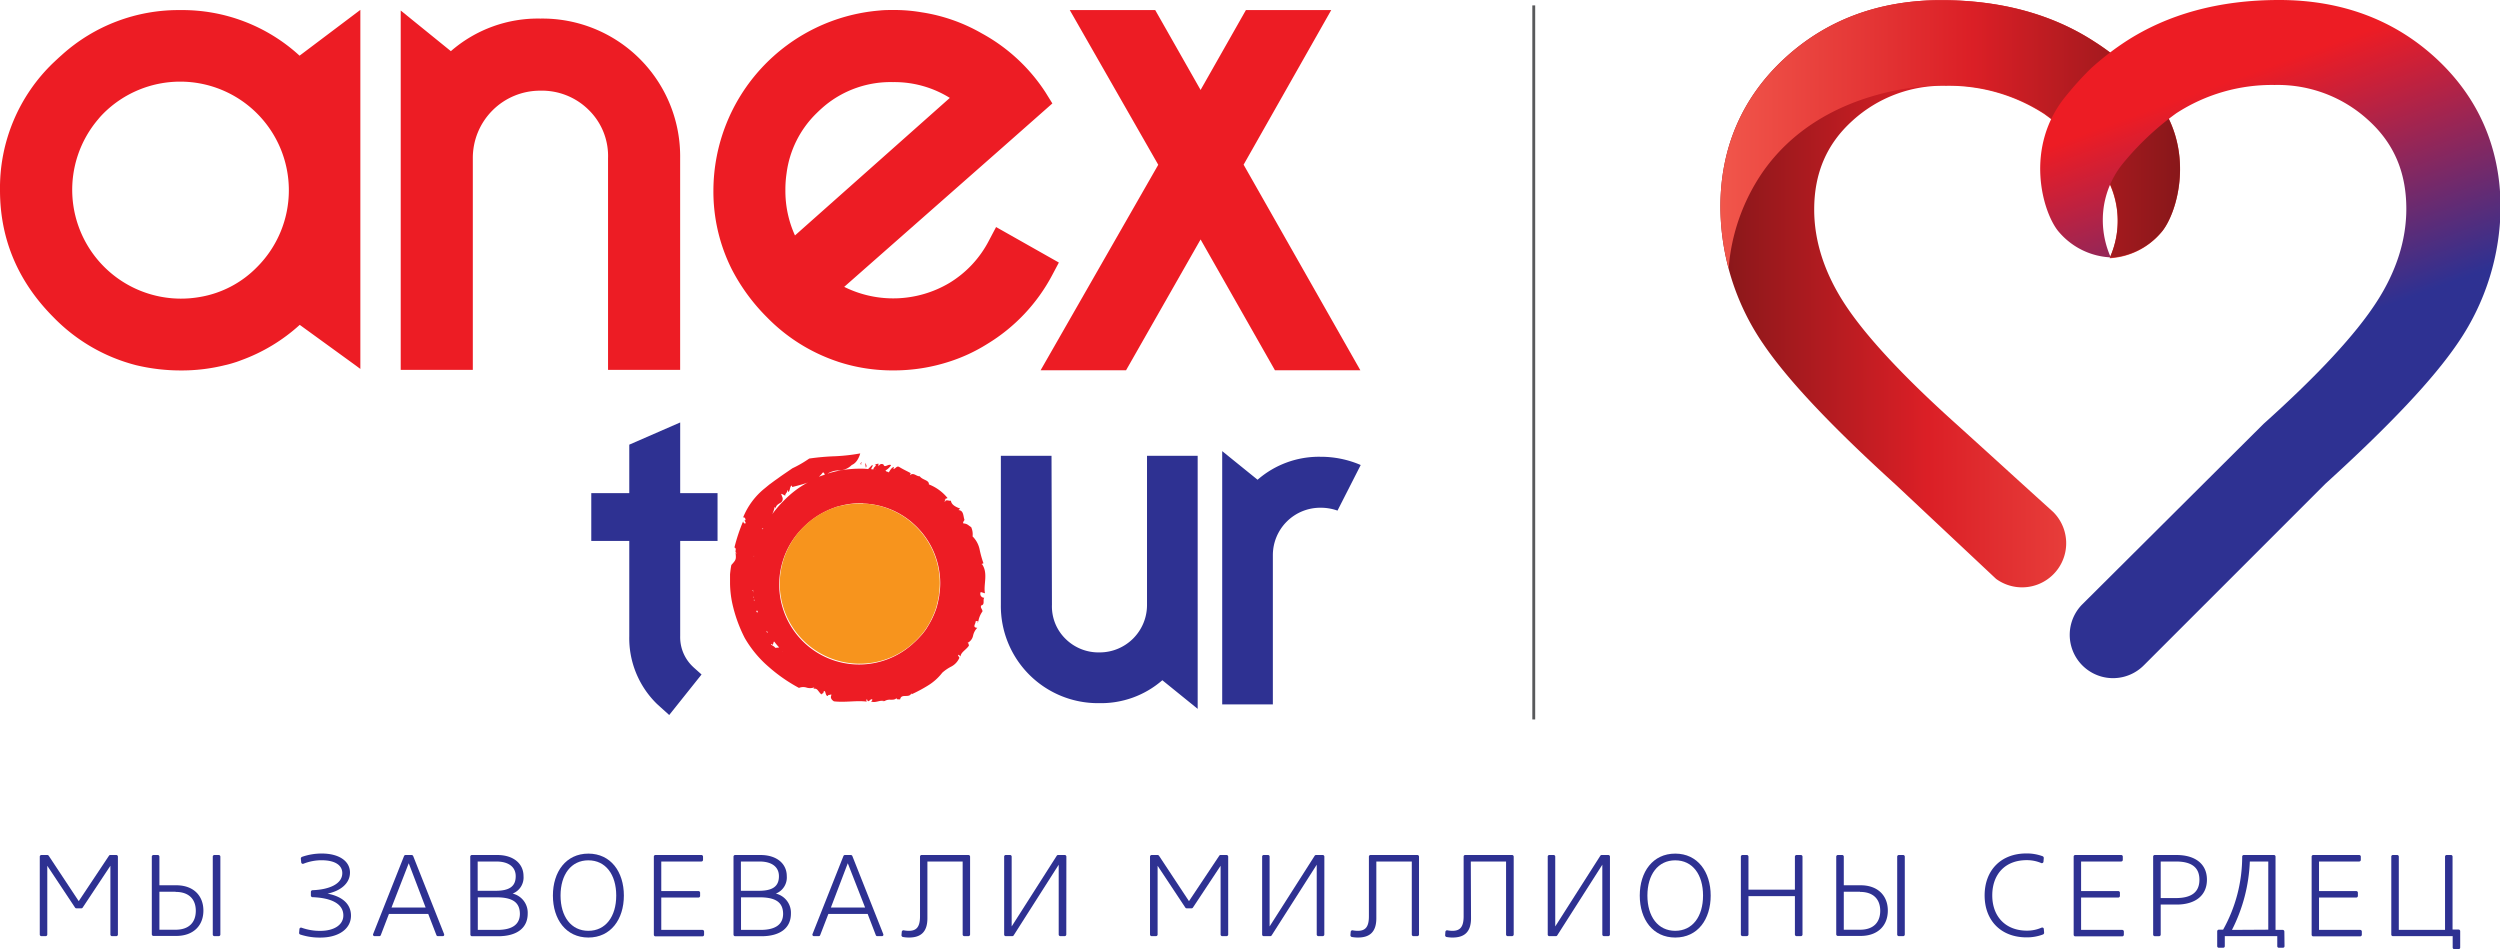 <svg xmlns="http://www.w3.org/2000/svg" xmlns:xlink="http://www.w3.org/1999/xlink" id="Layer_1" data-name="Layer 1" viewBox="0 0 592.19 224.83"><defs><style>.cls-1{fill:#2e3192;}.cls-2{fill:none;stroke:#58595b;stroke-miterlimit:10;stroke-width:0.68px;}.cls-3{fill:url(#linear-gradient);}.cls-4{fill:url(#linear-gradient-2);}.cls-5{fill:url(#linear-gradient-3);}.cls-6{fill:#ed1c24;}.cls-7{fill:#f7941d;}</style><linearGradient id="linear-gradient" x1="706.68" y1="355.33" x2="815.59" y2="355.33" gradientUnits="userSpaceOnUse"><stop offset="0" stop-color="#88171a"></stop><stop offset="0.45" stop-color="#db1f26"></stop><stop offset="1" stop-color="#f1564b"></stop></linearGradient><linearGradient id="linear-gradient-2" x1="706.68" y1="317.59" x2="815.59" y2="317.59" gradientUnits="userSpaceOnUse"><stop offset="0" stop-color="#f1564b"></stop><stop offset="0.55" stop-color="#db1f26"></stop><stop offset="1" stop-color="#88171a"></stop></linearGradient><linearGradient id="linear-gradient-3" x1="807.69" y1="292.2" x2="856.58" y2="426.52" gradientUnits="userSpaceOnUse"><stop offset="0.13" stop-color="#ed1c24"></stop><stop offset="0.21" stop-color="#cb2038"></stop><stop offset="0.57" stop-color="#2e3192"></stop></linearGradient></defs><title>Anex_Kalpli_Logo_RU</title><path class="cls-1" d="M317.28,500.89a.4.4,0,0,1-.33-.18l-6.57-9.9v16.27a.38.38,0,0,1-.39.4h-1a.39.39,0,0,1-.39-.4V488.66a.39.39,0,0,1,.39-.4h1.39a.44.44,0,0,1,.33.16l7.12,10.77L325,488.42a.37.37,0,0,1,.33-.16h1.39a.39.39,0,0,1,.39.4v18.42a.39.39,0,0,1-.39.4h-1a.38.38,0,0,1-.39-.4V490.81l-6.56,9.9a.38.38,0,0,1-.32.18Z" transform="translate(-299.18 -285.73)"></path><path class="cls-1" d="M336.54,488.26a.39.39,0,0,1,.4.4v6.77h4c4,0,6.42,2.4,6.42,6s-2.43,6-6.42,6h-5.4a.39.39,0,0,1-.4-.4V488.66a.39.39,0,0,1,.4-.4Zm4.24,8.7h-3.84v9h3.84c3.16,0,4.78-1.74,4.78-4.48S343.94,497,340.78,497Zm10.2-8.7a.39.39,0,0,1,.4.4v18.42a.39.39,0,0,1-.4.4h-1a.39.39,0,0,1-.4-.4V488.66a.39.39,0,0,1,.4-.4Z" transform="translate(-299.18 -285.73)"></path><path class="cls-1" d="M372.82,497a.4.4,0,0,1,.38-.4c4-.15,7.06-1.48,7.06-4.05,0-1.79-1.58-3.05-4.95-3.05a11.74,11.74,0,0,0-4.23.82.39.39,0,0,1-.55-.34l-.09-.86a.45.45,0,0,1,.27-.42,14.14,14.14,0,0,1,4.69-.79c4.09,0,6.68,1.8,6.68,4.5s-2.42,4.4-5.31,5c3.37.64,5.55,2.37,5.55,5.22,0,3.13-2.92,5.19-7.25,5.19a14.74,14.74,0,0,1-4.79-.73.4.4,0,0,1-.25-.39l.08-.9a.38.38,0,0,1,.53-.31,12.82,12.82,0,0,0,4.39.74c3.38,0,5.48-1.48,5.48-3.65,0-2.75-2.77-4.16-7.32-4.33a.4.4,0,0,1-.37-.4Z" transform="translate(-299.18 -285.73)"></path><path class="cls-1" d="M396.68,488.26a.42.42,0,0,1,.39.29l7.29,18.4c.11.27,0,.53-.32.53h-1.12a.37.37,0,0,1-.37-.26l-1.93-5h-9.31l-1.92,5a.37.37,0,0,1-.37.26h-1.1a.36.36,0,0,1-.34-.53l7.29-18.4a.41.41,0,0,1,.38-.29Zm-4.76,12.44H400l-4-10.49Z" transform="translate(-299.18 -285.73)"></path><path class="cls-1" d="M410.57,488.66a.39.39,0,0,1,.4-.4h6c3.86,0,6.22,2.06,6.22,5a4.1,4.1,0,0,1-2.58,4.14,4.66,4.66,0,0,1,3.57,4.75c0,3.35-2.5,5.35-7,5.35H411a.39.39,0,0,1-.4-.4Zm6.16,1.14h-4.4v6.94h4.2c3.27,0,4.81-1,4.81-3.46C421.34,491.11,419.69,489.8,416.73,489.8Zm0,8.48h-4.37V506H417c3.55,0,5.33-1.32,5.33-3.82C422.3,499.35,420.41,498.28,416.7,498.28Z" transform="translate(-299.18 -285.73)"></path><path class="cls-1" d="M438.55,507.81c-5.3,0-8.4-4.31-8.4-9.94s3.1-9.94,8.4-9.94,8.41,4.31,8.41,9.94S443.85,507.81,438.55,507.81Zm0-18.29c-4.09,0-6.59,3.38-6.59,8.35s2.5,8.35,6.59,8.35,6.6-3.38,6.6-8.35S442.65,489.52,438.55,489.52Z" transform="translate(-299.18 -285.73)"></path><path class="cls-1" d="M454.06,488.66a.38.38,0,0,1,.4-.4h10.85a.39.39,0,0,1,.4.4v.74a.39.39,0,0,1-.4.4h-9.49v7h8.8a.4.4,0,0,1,.4.4v.74a.4.4,0,0,1-.4.4h-8.8V506h9.74a.39.39,0,0,1,.4.39v.74a.39.39,0,0,1-.4.4h-11.1a.38.38,0,0,1-.4-.4Z" transform="translate(-299.18 -285.73)"></path><path class="cls-1" d="M472.93,488.66a.39.39,0,0,1,.39-.4h6c3.86,0,6.23,2.06,6.23,5a4.1,4.1,0,0,1-2.59,4.14,4.66,4.66,0,0,1,3.57,4.75c0,3.35-2.49,5.35-7,5.35h-6.21a.39.39,0,0,1-.39-.4Zm6.15,1.14h-4.4v6.94h4.21c3.26,0,4.8-1,4.8-3.46C483.69,491.11,482.05,489.8,479.08,489.8Zm0,8.48h-4.37V506h4.65c3.54,0,5.32-1.32,5.32-3.82C484.65,499.35,482.76,498.28,479.05,498.28Z" transform="translate(-299.18 -285.73)"></path><path class="cls-1" d="M500.71,488.26a.41.41,0,0,1,.39.29l7.29,18.4c.11.27,0,.53-.31.53H507a.37.37,0,0,1-.37-.26l-1.92-5h-9.31l-1.93,5a.37.37,0,0,1-.37.26H492a.36.36,0,0,1-.34-.53l7.29-18.4a.41.41,0,0,1,.39-.29ZM496,500.7h8.1L500,490.21Z" transform="translate(-299.18 -285.73)"></path><path class="cls-1" d="M518.86,503.25c0,3.22-1.55,4.56-4.36,4.56a8.06,8.06,0,0,1-1.45-.13.44.44,0,0,1-.33-.44l.07-.8a.4.4,0,0,1,.47-.34,6.44,6.44,0,0,0,1.21.12c1.81,0,2.64-.93,2.64-3.43V488.66a.37.37,0,0,1,.38-.4h11.08a.39.39,0,0,1,.4.4v18.42a.4.4,0,0,1-.41.4h-.95a.39.39,0,0,1-.4-.4V489.8h-8.35Z" transform="translate(-299.18 -285.73)"></path><path class="cls-1" d="M551.76,507.08a.39.39,0,0,1-.4.4h-1a.39.39,0,0,1-.4-.4V490.56L539.3,507.29a.37.37,0,0,1-.34.19h-1.54a.37.37,0,0,1-.38-.4V488.66a.37.37,0,0,1,.38-.4h1a.38.38,0,0,1,.4.4v16.52l10.67-16.73a.38.38,0,0,1,.34-.19h1.55a.39.39,0,0,1,.4.4Z" transform="translate(-299.18 -285.73)"></path><path class="cls-1" d="M580.28,500.89a.41.41,0,0,1-.33-.18l-6.56-9.9v16.27a.39.39,0,0,1-.4.4h-1a.39.39,0,0,1-.4-.4V488.66a.39.39,0,0,1,.4-.4h1.39a.46.46,0,0,1,.33.16l7.11,10.77L588,488.42a.35.35,0,0,1,.32-.16h1.39a.39.39,0,0,1,.4.4v18.42a.39.39,0,0,1-.4.4h-1a.39.39,0,0,1-.4-.4V490.81l-6.55,9.9a.4.4,0,0,1-.33.18Z" transform="translate(-299.18 -285.73)"></path><path class="cls-1" d="M612.88,507.08a.39.39,0,0,1-.4.4h-1a.39.39,0,0,1-.4-.4V490.56l-10.67,16.73a.37.37,0,0,1-.34.19h-1.54a.37.37,0,0,1-.38-.4V488.66a.37.37,0,0,1,.38-.4h1a.38.38,0,0,1,.39.4v16.52l10.67-16.73a.39.39,0,0,1,.35-.19h1.55a.39.39,0,0,1,.4.4Z" transform="translate(-299.18 -285.73)"></path><path class="cls-1" d="M625.2,503.25c0,3.22-1.55,4.56-4.36,4.56a8.06,8.06,0,0,1-1.45-.13.44.44,0,0,1-.33-.44l.07-.8a.4.4,0,0,1,.47-.34,6.36,6.36,0,0,0,1.21.12c1.81,0,2.63-.93,2.63-3.43V488.66a.38.38,0,0,1,.39-.4h11.08a.39.39,0,0,1,.4.4v18.42a.4.4,0,0,1-.41.4H634a.39.39,0,0,1-.4-.4V489.8H625.2Z" transform="translate(-299.18 -285.73)"></path><path class="cls-1" d="M647.63,503.25c0,3.22-1.55,4.56-4.36,4.56a8.06,8.06,0,0,1-1.45-.13.42.42,0,0,1-.32-.44l.06-.8a.4.4,0,0,1,.47-.34,6.44,6.44,0,0,0,1.21.12c1.81,0,2.64-.93,2.64-3.43V488.66a.37.37,0,0,1,.38-.4h11.08a.39.39,0,0,1,.4.4v18.42a.4.4,0,0,1-.41.4h-1a.39.39,0,0,1-.4-.4V489.8h-8.35Z" transform="translate(-299.18 -285.73)"></path><path class="cls-1" d="M680.53,507.08a.39.39,0,0,1-.4.4h-1a.39.39,0,0,1-.4-.4V490.56l-10.67,16.73a.37.37,0,0,1-.34.19h-1.54a.37.37,0,0,1-.38-.4V488.66a.37.37,0,0,1,.38-.4h1a.38.38,0,0,1,.4.4v16.52l10.67-16.73a.39.39,0,0,1,.34-.19h1.55a.39.39,0,0,1,.4.4Z" transform="translate(-299.18 -285.73)"></path><path class="cls-1" d="M696,507.81c-5.3,0-8.4-4.31-8.4-9.94s3.1-9.94,8.4-9.94,8.4,4.31,8.4,9.94S701.34,507.81,696,507.81Zm0-18.29c-4.09,0-6.59,3.38-6.59,8.35s2.5,8.35,6.59,8.35,6.59-3.38,6.59-8.35S700.13,489.52,696,489.52Z" transform="translate(-299.18 -285.73)"></path><path class="cls-1" d="M711.55,488.66a.39.39,0,0,1,.4-.4h1a.39.39,0,0,1,.4.4v7.81h11v-7.81a.39.39,0,0,1,.4-.4h1a.39.39,0,0,1,.4.4v18.42a.39.39,0,0,1-.4.4h-1a.39.39,0,0,1-.4-.4V498h-11v9.07a.39.39,0,0,1-.4.4h-1a.39.39,0,0,1-.4-.4Z" transform="translate(-299.18 -285.73)"></path><path class="cls-1" d="M735.54,488.26a.38.38,0,0,1,.39.4v6.77h4c4,0,6.43,2.4,6.43,6s-2.43,6-6.43,6h-5.39a.39.39,0,0,1-.4-.4V488.66a.39.39,0,0,1,.4-.4Zm4.24,8.7h-3.85v9h3.85c3.16,0,4.78-1.74,4.78-4.48S742.94,497,739.78,497Zm10.2-8.7a.39.39,0,0,1,.4.4v18.42a.39.39,0,0,1-.4.4h-1a.39.39,0,0,1-.4-.4V488.66a.39.39,0,0,1,.4-.4Z" transform="translate(-299.18 -285.73)"></path><path class="cls-1" d="M783.3,489l-.07.85a.39.39,0,0,1-.59.29,8.64,8.64,0,0,0-3.39-.66c-5.14,0-8.15,3.38-8.15,8.35s3.12,8.35,8.22,8.35a8.44,8.44,0,0,0,3.4-.69c.28-.12.57,0,.59.29l.07.85a.44.44,0,0,1-.31.47,10.76,10.76,0,0,1-3.84.67c-6.08,0-9.94-4-9.94-9.94s3.86-9.94,9.89-9.94a10.89,10.89,0,0,1,3.8.64A.45.45,0,0,1,783.3,489Z" transform="translate(-299.18 -285.73)"></path><path class="cls-1" d="M790.38,488.66a.38.38,0,0,1,.4-.4h10.85a.38.38,0,0,1,.39.4v.74a.39.39,0,0,1-.39.4h-9.49v7h8.8a.4.4,0,0,1,.4.4v.74a.4.4,0,0,1-.4.4h-8.8V506h9.73a.39.39,0,0,1,.4.39v.74a.39.39,0,0,1-.4.4H790.78a.38.38,0,0,1-.4-.4Z" transform="translate(-299.18 -285.73)"></path><path class="cls-1" d="M814.76,500H811v7.09a.38.38,0,0,1-.4.4h-1a.38.38,0,0,1-.39-.4V488.66a.38.38,0,0,1,.39-.4h5.13c4.4,0,7.22,2.08,7.22,5.85S819.16,500,814.76,500Zm-.16-10.19H811v8.65h3.6c3.62,0,5.57-1.35,5.57-4.34S818.22,489.8,814.6,489.8Z" transform="translate(-299.18 -285.73)"></path><path class="cls-1" d="M840.33,509.85a.38.38,0,0,1-.4.38H839a.37.37,0,0,1-.39-.38v-2.37H826.18v2.37a.38.38,0,0,1-.4.38h-1a.38.38,0,0,1-.4-.38v-3.51a.39.39,0,0,1,.4-.39h1a35.42,35.42,0,0,0,4.52-17.31.38.38,0,0,1,.39-.38h7.11a.38.38,0,0,1,.4.4V506h1.69a.39.39,0,0,1,.4.39Zm-3.85-3.9V489.8h-4.37A38.87,38.87,0,0,1,827.88,506Z" transform="translate(-299.18 -285.73)"></path><path class="cls-1" d="M846.75,488.66a.38.38,0,0,1,.4-.4H858a.39.39,0,0,1,.4.4v.74a.39.39,0,0,1-.4.4H848.5v7h8.81a.4.4,0,0,1,.4.4v.74a.4.4,0,0,1-.4.4H848.5V506h9.74a.39.39,0,0,1,.4.39v.74a.39.39,0,0,1-.4.4H847.15a.38.38,0,0,1-.4-.4Z" transform="translate(-299.18 -285.73)"></path><path class="cls-1" d="M878.35,506V488.66a.38.38,0,0,1,.4-.4h1a.37.37,0,0,1,.38.4v17.26h1.42a.38.38,0,0,1,.39.4v3.85a.38.38,0,0,1-.39.39h-1a.38.38,0,0,1-.39-.39v-2.69H866a.37.37,0,0,1-.38-.4V488.66a.37.37,0,0,1,.38-.4h1a.38.38,0,0,1,.4.4V506Z" transform="translate(-299.18 -285.73)"></path><line id="_&#x41A;&#x43E;&#x43D;&#x442;&#x443;&#x440;_" data-name="&lt;&#x41A;&#x43E;&#x43D;&#x442;&#x443;&#x440;&gt;" class="cls-2" x1="363.31" y1="1.28" x2="363.31" y2="170.42"></line><path id="_&#x41A;&#x43E;&#x43D;&#x442;&#x443;&#x440;_2" data-name="&lt;&#x41A;&#x43E;&#x43D;&#x442;&#x443;&#x440;&gt;" class="cls-3" d="M809.17,308.14l0,0a55,55,0,0,0-13.69-12.43c-10.07-6.6-22.33-9.94-36.46-9.94-14.73,0-27.24,4.66-37.17,13.84s-15.14,21.08-15.14,35.05a57.64,57.64,0,0,0,10.18,32.6c5.76,8.47,16,19.35,31.34,33.28L772,422.85A10.45,10.45,0,0,0,785.53,407c-12.36-11.18-10.47-9.53-22.83-20.71-12.86-11.53-21.87-21.26-26.78-28.91-4.64-7.23-7-14.64-7-22,0-8.68,3-15.56,9-21a31.72,31.72,0,0,1,22.19-8.33,41.55,41.55,0,0,1,23.3,6.7,67.14,67.14,0,0,1,13,12.28l-.09,0a21.32,21.32,0,0,1,2.58,21.88A17.16,17.16,0,0,0,811,340.92C814.92,336.66,819.77,320.58,809.17,308.14Z" transform="translate(-299.18 -285.73)"></path><path id="_&#x41A;&#x43E;&#x43D;&#x442;&#x443;&#x440;_3" data-name="&lt;&#x41A;&#x43E;&#x43D;&#x442;&#x443;&#x440;&gt;" class="cls-4" d="M708.64,349.44a46.74,46.74,0,0,1,8.06-22.92C731,306,757.28,305.9,760.13,305.93a41.55,41.55,0,0,1,23.3,6.7,67.14,67.14,0,0,1,13,12.28l-.09,0a21.32,21.32,0,0,1,2.58,21.88A17.16,17.16,0,0,0,811,340.92c3.91-4.26,8.76-20.34-1.84-32.78l0,0a55,55,0,0,0-13.69-12.43c-10.07-6.6-22.33-9.94-36.46-9.94-14.73,0-27.24,4.66-37.17,13.84s-15.14,21.08-15.14,35.05a56.5,56.5,0,0,0,2,14.82Z" transform="translate(-299.18 -285.73)"></path><path class="cls-5" d="M876.24,299.57c-9.94-9.18-22.45-13.84-37.18-13.84H839c-14.13,0-26.39,3.34-36.46,9.94a66.7,66.7,0,0,0-6.86,5.19c-.6.52-1.14,1-1.63,1.49l-.07.07,0,0a72,72,0,0,0-5.1,5.65l0,0c-10.61,12.44-5.76,28.52-1.84,32.78a17.15,17.15,0,0,0,12.13,5.85,21.77,21.77,0,0,1-1.57-12.55,21.46,21.46,0,0,1,4.15-9.33h0a67.26,67.26,0,0,1,12.94-12.26,41.55,41.55,0,0,1,23.3-6.7,31.72,31.72,0,0,1,22.19,8.33c6.06,5.48,9,12.36,9,21,0,7.39-2.35,14.8-7,22-4.91,7.65-13.92,17.38-26.78,28.91l-43,42.81-.09.09,0,0h0a10.26,10.26,0,0,0,14.43,14.58h0l.09-.08a1.21,1.21,0,0,1,.16-.16l43-43c15.34-13.93,25.58-24.81,31.34-33.28a57.64,57.64,0,0,0,10.18-32.6C891.37,320.65,886.28,308.86,876.24,299.57Z" transform="translate(-299.18 -285.73)"></path><path class="cls-6" d="M497.61,371.39a41.37,41.37,0,0,0,13.19,2.08,42.52,42.52,0,0,0,13.25-2.08,39.62,39.62,0,0,0,8.93-4.15,42.1,42.1,0,0,0,15.43-16.32l1.59-3-14.87-8.41-1.71,3.24a25.26,25.26,0,0,1-9.34,10,26.06,26.06,0,0,1-24.93.93L536,321.23l12.46-11-1.58-2.55a41.87,41.87,0,0,0-15.15-14.05,40.83,40.83,0,0,0-14.34-5,37.9,37.9,0,0,0-6.54-.53c-1.13,0-2.23,0-3.32.12a42.89,42.89,0,0,0-39.36,42.57,41,41,0,0,0,4.39,18.8,45.64,45.64,0,0,0,8.25,11.25,42,42,0,0,0,16.85,10.56M485.5,326.78v0a24.16,24.16,0,0,1,7.07-14.2c.7-.69,1.42-1.35,2.15-1.95h0a24.47,24.47,0,0,1,16-5.45,24.85,24.85,0,0,1,13.45,3.74L487.49,341.5a25.51,25.51,0,0,1-2.27-10.72,26.08,26.08,0,0,1,.28-4" transform="translate(-299.18 -285.73)"></path><path class="cls-6" d="M341.91,288.12a41.24,41.24,0,0,0-28.1,10.64c-.65.57-1.3,1.18-1.95,1.79a41.07,41.07,0,0,0-12.68,30.25c0,11.74,4.39,21.76,12.64,30.05a41.74,41.74,0,0,0,19.58,11.38,45.21,45.21,0,0,0,10.51,1.25,42.48,42.48,0,0,0,10.55-1.25c1-.21,1.87-.49,2.78-.78.35-.13.72-.25,1.09-.4h0a41.79,41.79,0,0,0,13.85-8.37l13.16,9.55,1.2.89V288.07l-14.4,10.85a41.06,41.06,0,0,0-28.27-10.8M360.06,349a24.63,24.63,0,0,1-13.6,7.09,25.79,25.79,0,0,1-4.55.38,25.78,25.78,0,0,1-19.45-42.52c.37-.46.77-.89,1.22-1.35A25.73,25.73,0,0,1,360.06,349" transform="translate(-299.18 -285.73)"></path><path class="cls-6" d="M443.21,373.34h17.08V323.21a32.63,32.63,0,0,0-33.11-33.08,31.39,31.39,0,0,0-21.2,7.72l-11.88-9.63v85.12h17.08V323.21a15.93,15.93,0,0,1,16-16,15.71,15.71,0,0,1,11.41,4.52,15.25,15.25,0,0,1,4.62,11.5Z" transform="translate(-299.18 -285.73)"></path><polygon class="cls-6" points="322.23 87.7 294.58 39.01 315.34 2.38 295.13 2.38 284.39 21.31 273.64 2.38 253.4 2.38 274.36 39.03 246.5 87.7 266.74 87.7 284.39 56.72 302 87.7 322.23 87.7"></polygon><path class="cls-1" d="M460.3,402.51h0V385.8l-12.06,5.26v11.48h-9v11.32h9v16.19h0v6.37a21.76,21.76,0,0,0,6.5,16c.27.26.56.5.83.76l2.13,1.92,7.66-9.6-1.89-1.69-.07-.07a9.6,9.6,0,0,1-3.1-7.32V413.86h8.85V402.54H460.3Z" transform="translate(-299.18 -285.73)"></path><path class="cls-6" d="M503.36,395.37c-.19-.23-.3,0-.38.29.7.37-.21-.12.38-.29" transform="translate(-299.18 -285.73)"></path><path class="cls-6" d="M506.29,395.91c0-.05.09-.05.14-.09s-.12,0-.14.09" transform="translate(-299.18 -285.73)"></path><path class="cls-6" d="M508.49,451.79h0a1.24,1.24,0,0,0-.22.18c.1,0,.14-.07.24-.18" transform="translate(-299.18 -285.73)"></path><path class="cls-6" d="M531.56,419.38l.58-.22a24.25,24.25,0,0,1-.93-3.37,6.1,6.1,0,0,0-1.65-3,4.13,4.13,0,0,0-.33-2.19c-.8-.51-.88-.8-1.86-.89-.18-.22.15-.61.28-.81-.34-.94-.16-2.25-1.44-2.35l.41-.34c-.9-.36-2.07-.83-2.19-1.88-.51.12-1.23-.41-1.4.28-.32-.16.48-.74-.16-.62l.77-.28a10.81,10.81,0,0,0-4.43-3.24c.08-1.05-1.51-1-2.17-1.93-.78.09-1.43-1-2.33-.24l.19-.49c-.73-.42-1.76-.87-2.72-1.47-.58-.34-.81.39-1.37.51l.12-.51c-.59.16-.92.83-1.22,1.29h0c0-.05-.09-.05-.15-.05-.22-.22-.36,0-.63-.41a3.7,3.7,0,0,0,1.33-1.26c-.61-.39-1.54.76-1.78-.11a.71.71,0,0,0-1.16.53c.16-.21-.3-.46.06-.72a1.11,1.11,0,0,0-.93.24.65.65,0,0,0,.23.09c-.24.43-.55.46-.63,1a1.54,1.54,0,0,0-.49-.05c0-.45.5-.72.25-1.05-.35.34-.67.68-1,1a12.26,12.26,0,0,0-1.82-.09,25.42,25.42,0,0,0-7.8,1.18h0a5.39,5.39,0,0,1,2.64-.78,4.27,4.27,0,0,0,3.12-1.28c1.5-.6,2-2.74,2-2.74a43.56,43.56,0,0,1-5.89.67,56.29,56.29,0,0,0-6.19.55,27.24,27.24,0,0,1-4,2.31c-1.14.8-2.28,1.54-3.4,2.36l-.85.6-.86.64-.35.25-.09.08,0,0,0,0h0l0,0-.2.16-.81.67a17,17,0,0,0-5.11,6.89c.4-.15.6.34.58.64l-.24,0,.28.63c-.13.41-.67-.05-.59-.41a41.52,41.52,0,0,0-2.08,6.24c.74.31-.19,1.13.6,1.36-.17.06-.19,0-.33-.13.14,1.57.18,1.63-1,2.92q-.11.54-.18,1.08c-.05.36-.1.81-.13,1.14l0,.46,0,.59V424a24.2,24.2,0,0,0,.48,4.41,33.93,33.93,0,0,0,3,8.44,26.49,26.49,0,0,0,5.66,6.83,37.9,37.9,0,0,0,7.19,5,2.59,2.59,0,0,1,1.81-.07,2.89,2.89,0,0,0,1.83-.06l-.22.33c1-.17,1,.53,1.9,1.36.15-.42.44,0,.53-.72.54-.49.33,1.2,1,1.05-.07.26.09-.43.15-.17.82-.25.71-.16.62.12s-.19.79.66,1.34c2.7.32,5.42-.27,7.84.08-.16,0-.24-.54,0-.57.29,1.19.8-.36,1.26.08,0,.24-.2.34-.31.45,1.19.42,2-.43,3.18-.09a2.33,2.33,0,0,1,1.43-.33c.59,0,1.15,0,1.42-.42,0,.52.56.22.85.37.14-.79.66-.83,1.23-.84s1.2,0,1.44-.65l.07.24a33.81,33.81,0,0,0,3.92-2.1,12.46,12.46,0,0,0,3.33-3,10,10,0,0,1,2.16-1.47,4.23,4.23,0,0,0,1.87-2c.07-.38-.34-.37-.27-.67.29-.33.34.29.57.25.11-1,1.37-1.56,2-2.55-.12-.23,0-.53-.35-.62a2.45,2.45,0,0,0,1.31-1.68,3.78,3.78,0,0,1,1-1.89c-1.3-.09-.31-1-.41-1.47.14-.22.46-.13.65,0a5.74,5.74,0,0,1,1-2.43c0-.55-.61-.85-.29-1.41.94-.2.3-1.28.71-1.82a.91.91,0,0,1-.83-1.35l1,.3c-.42-2,.82-4.76-.71-6.92m-54,7.72s0,0,0-.06a1.37,1.37,0,0,0,0,.34.2.2,0,0,1-.07-.28m28.92-30.18s0,0,0,.07h0a.38.38,0,0,0-.24,0,.27.27,0,0,1,.29,0M503.63,405a18.82,18.82,0,0,1,11.61,4.5l.11.11a18.84,18.84,0,0,1,6.55,14.29,18.28,18.28,0,0,1-.21,2.68c0,.05,0,.09,0,.15-.1.63-.22,1.25-.38,1.86,0,.1,0,.21-.08.31a1.94,1.94,0,0,1-.05.2l0,.11a19.5,19.5,0,0,1-1.22,3.11c-.06.1-.1.2-.15.3h0a1.51,1.51,0,0,0-.09.18c-.32.59-.66,1.16-1,1.71s-.66.92-1,1.36l-.29.33-.29.32c-.39.44-.81.86-1.24,1.26l-.37.33-.22.21-.19.16a18.93,18.93,0,0,1-25.47-28l.09-.09a19.1,19.1,0,0,1,5.23-3.64c.41-.2.82-.38,1.24-.54s.86-.33,1.29-.47l.88-.22.3-.08a19.16,19.16,0,0,1,4.38-.52c.23,0,.45,0,.67,0M494,397.74c.31-.29.44.17.56.44h0c-.44.12-.9.29-1.31.44l-.06,0a5.19,5.19,0,0,0,.84-.91m-11.39,8.11c.18,0,.2.19.3.34,0-.7.58-1,1-1.27a1.08,1.08,0,0,0,.53-1.48l-.26-.69c.37,0,.7.37,1,.4-.14-.48.67-.77.38-1.32.27.14.2.32.33.46.47-.22.29-1.37.84-1.51l.07.35c1.24-.32,2.56-.65,3.75-1.08,0,0,0,.05-.08.05h0s0,0-.09,0h0s0,.06-.09.06a22.94,22.94,0,0,0-5.34,4.07,25.82,25.82,0,0,0-2.87,3.32,7.66,7.66,0,0,0,.58-1.73m-2.7,5.2a.14.14,0,0,0-.09.16,1.05,1.05,0,0,0-.29-.31.91.91,0,0,1,.38.15m-2.16,6.41h0a.66.66,0,0,0-.08.4c0-.13,0-.26,0-.39h.12m-.29,8.09a1,1,0,0,0,.09.53v0s0,0,0,.06a3.1,3.1,0,0,0-.25-.54.54.54,0,0,0,.15-.09m.08,2.4a.94.94,0,0,1,.28-.06v0a.45.45,0,0,0,0,.23,1.36,1.36,0,0,0-.32-.2m.55,1.24h0v0l0,0m.24,1.32h.19a.71.71,0,0,0,.17.37h0c-.26,0-.5.06-.36-.4m.36.71.07,0v0l.05,0v0l-.12-.07m2.16,4.6c-.18-.18-.17-.32-.09-.44h0a2.24,2.24,0,0,0,.22.38l-.14.05m1.9,3.64c0-.28-.81-.65-1-.83.3-.41.11.19.46,0l.2-.67a.22.22,0,0,0,.17,0l0,.05a13.18,13.18,0,0,0,1.11,1.31,7,7,0,0,1-1,.1m1.58.86c.07,0,.13,0,.2-.11h0a.11.11,0,0,0,0,.06Z" transform="translate(-299.18 -285.73)"></path><path class="cls-6" d="M530.78,433.09a.73.73,0,0,0-.09-.08c0,.12,0,.22-.07.35Z" transform="translate(-299.18 -285.73)"></path><path class="cls-6" d="M504.12,395.3a6.63,6.63,0,0,0,.17,1.22c.35-.54-.05-.8-.17-1.22" transform="translate(-299.18 -285.73)"></path><path class="cls-7" d="M498.58,405.46l-.3.08-.88.22c-.43.14-.86.3-1.29.47s-.83.34-1.24.54a18.92,18.92,0,0,0-5.23,3.65l-.09.08a18.94,18.94,0,0,0,25.47,28l.19-.18.22-.2c.13-.1.25-.22.37-.33a16.54,16.54,0,0,0,1.24-1.27l.29-.31.29-.33c.36-.44.7-.89,1-1.36s.71-1.12,1-1.71l.08-.18h0c0-.1.1-.2.14-.3a18.63,18.63,0,0,0,1.23-3.11l0-.11a1.46,1.46,0,0,0,.05-.2c0-.1.06-.21.08-.31a18.75,18.75,0,0,0,.38-1.87s0-.09,0-.14a19.77,19.77,0,0,0,.21-2.68,18.84,18.84,0,0,0-6.55-14.29l-.11-.11a18.82,18.82,0,0,0-11.6-4.51l-.68,0a19.16,19.16,0,0,0-4.38.52" transform="translate(-299.18 -285.73)"></path><path class="cls-1" d="M612,393.93a22.11,22.11,0,0,0-14.93,5.44l-8.38-6.78v60h12V417.23A11.23,11.23,0,0,1,612,406a11.81,11.81,0,0,1,4,.68l5.5-10.8A23.76,23.76,0,0,0,612,393.93Z" transform="translate(-299.18 -285.73)"></path><path class="cls-1" d="M548.26,393.7h-12V429a23,23,0,0,0,23.32,23.29,22.12,22.12,0,0,0,14.93-5.43l8.37,6.78V393.7h-12V429a11.22,11.22,0,0,1-11.27,11.27,11.08,11.08,0,0,1-8-3.18,10.75,10.75,0,0,1-3.25-8.09Z" transform="translate(-299.18 -285.73)"></path></svg>